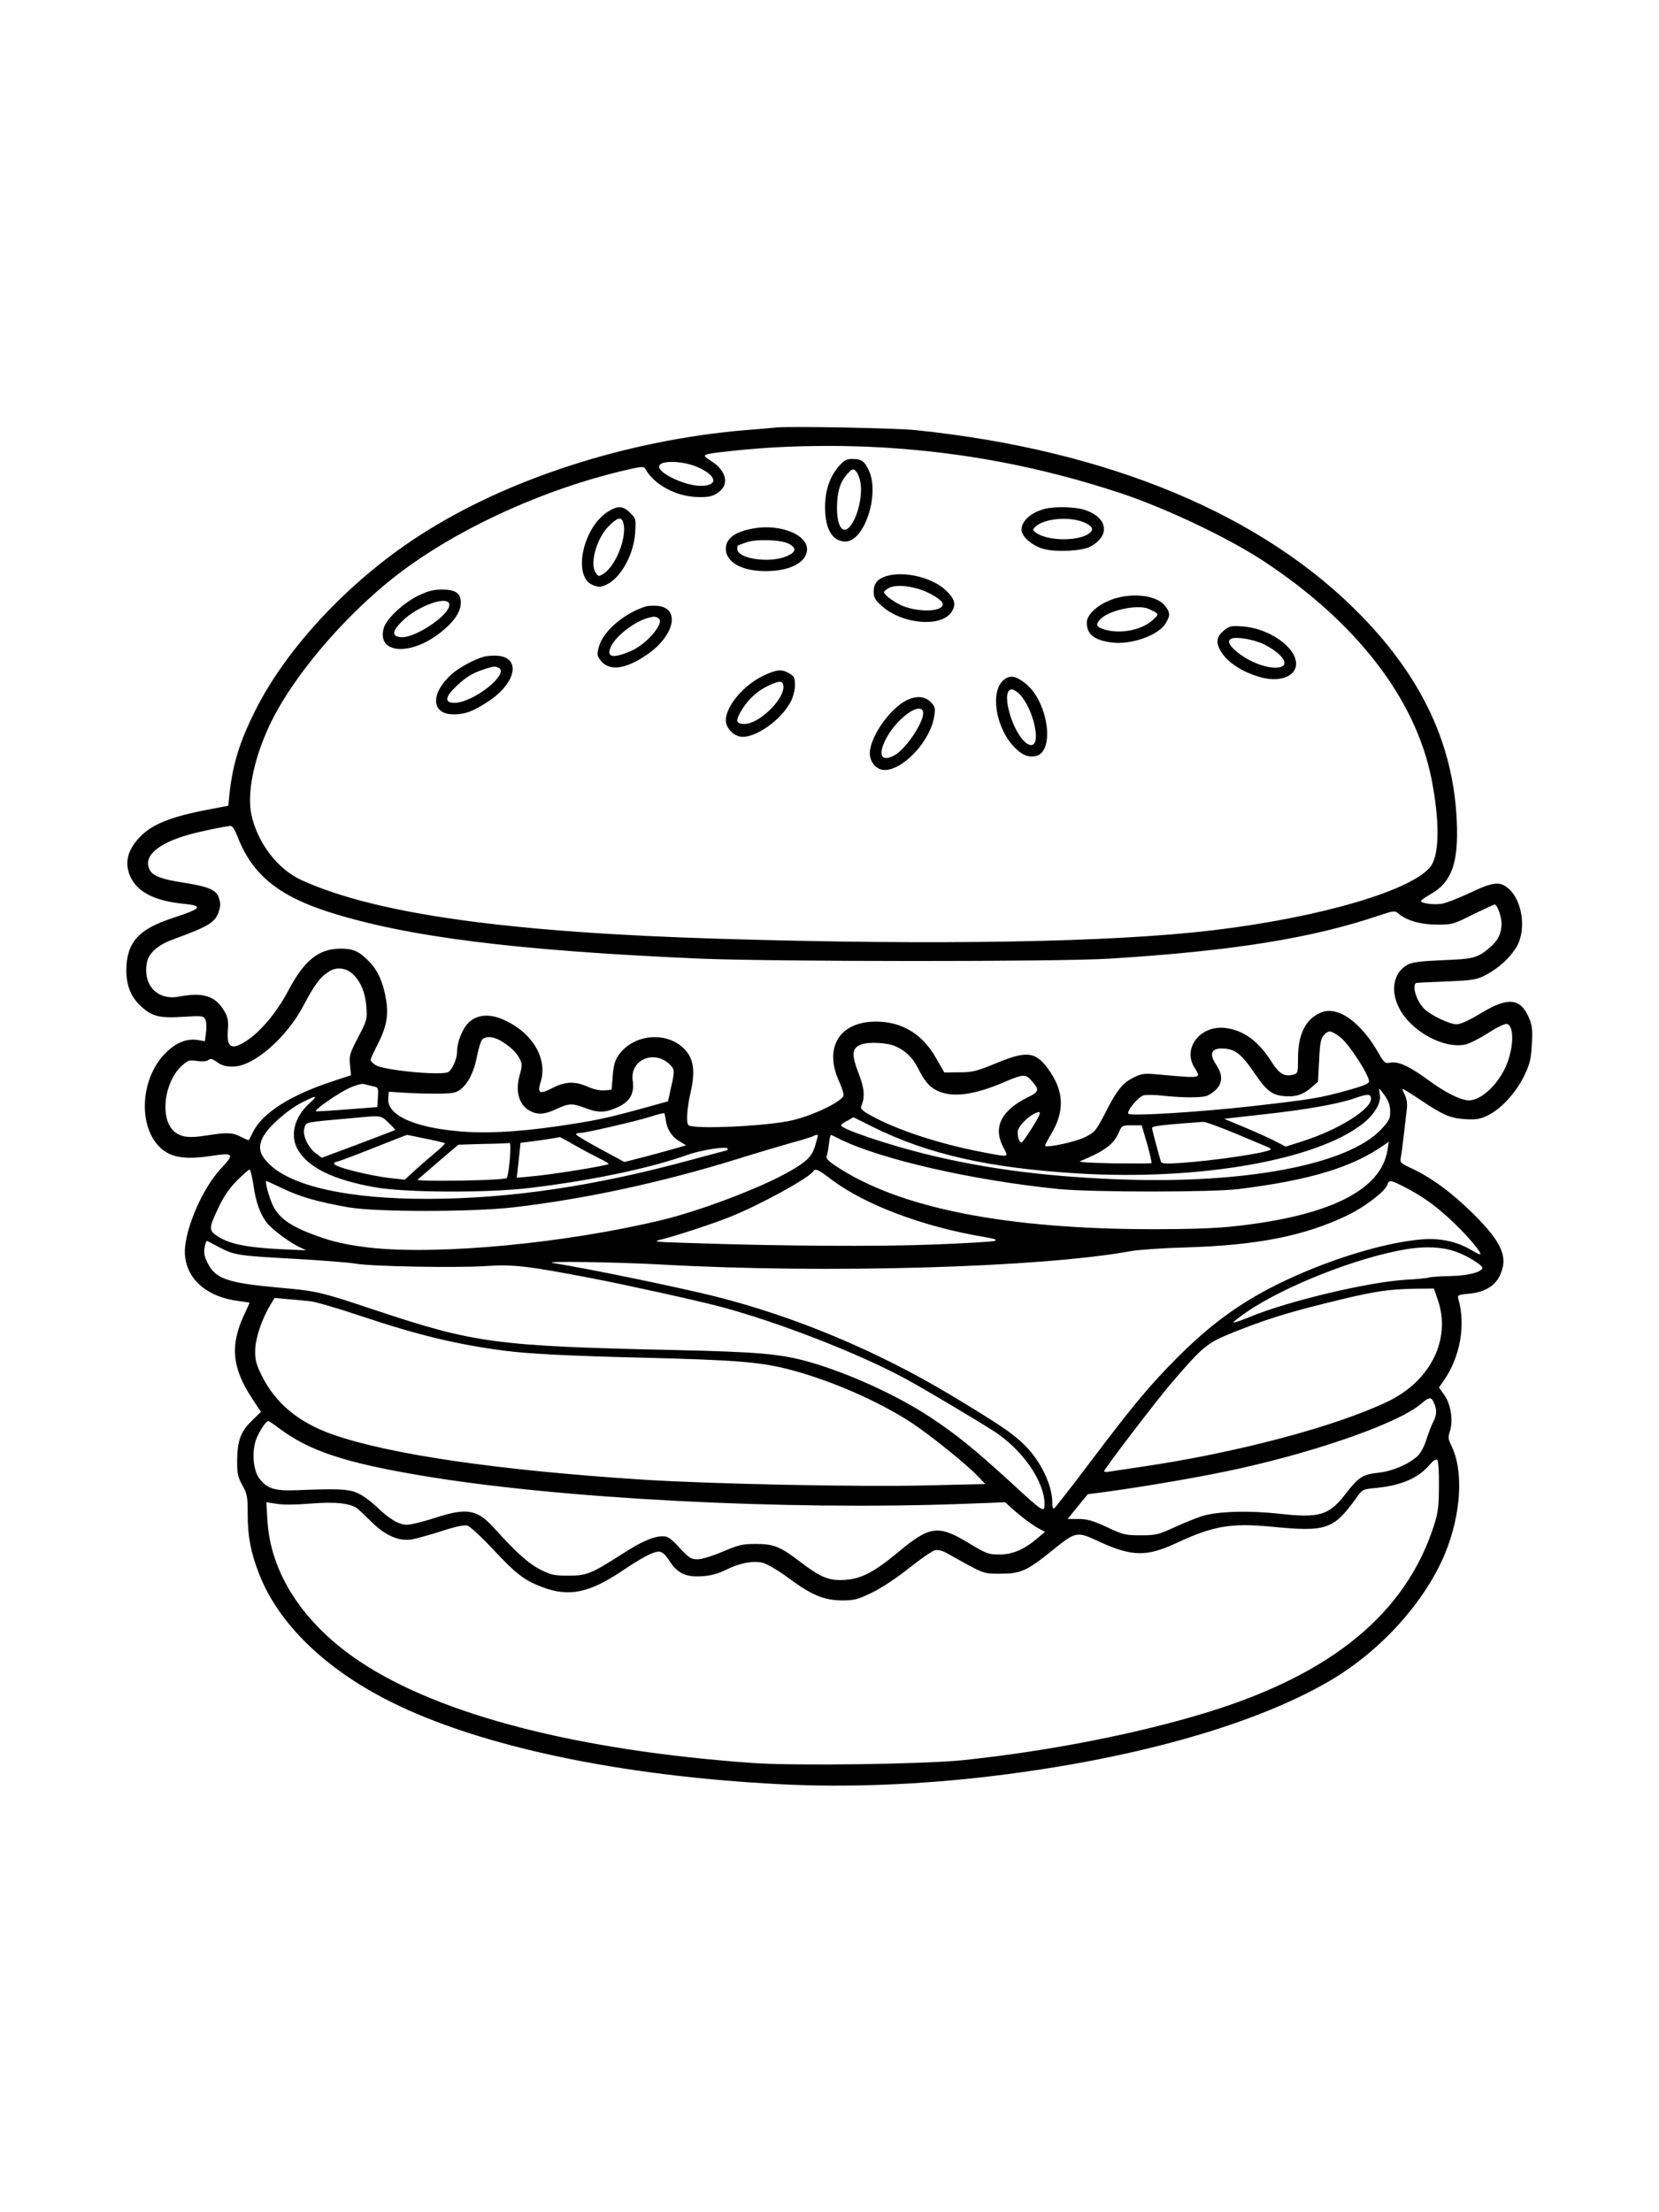 <?xml version="1.0" standalone="no"?>
<!DOCTYPE svg PUBLIC "-//W3C//DTD SVG 20010904//EN"
 "http://www.w3.org/TR/2001/REC-SVG-20010904/DTD/svg10.dtd">
<svg version="1.0" xmlns="http://www.w3.org/2000/svg"
 width="864pt" height="1152pt" viewBox="0 0 864 1152"
 preserveAspectRatio="xMidYMid meet">

<g transform="translate(0,1152) scale(0.1,-0.1)"
fill="#000000" stroke="none">
<path d="M4045 9294 c-22 -2 -96 -9 -165 -14 -621 -53 -1251 -258 -1705 -555
-359 -234 -680 -577 -843 -900 -82 -162 -120 -282 -137 -440 l-6 -61 -116 -22
c-210 -41 -305 -85 -369 -169 -44 -58 -52 -116 -26 -176 36 -81 125 -128 275
-143 109 -11 100 -24 -52 -74 -180 -58 -242 -128 -243 -272 0 -79 23 -138 73
-185 59 -56 99 -66 221 -58 100 6 107 5 117 -13 6 -12 8 -40 4 -67 l-6 -47
-36 6 c-56 9 -109 -11 -162 -61 -149 -140 -154 -424 -8 -520 50 -33 123 -40
235 -23 123 19 128 13 53 -67 -103 -111 -199 -345 -185 -456 14 -125 119 -212
279 -232 31 -4 57 -8 57 -9 0 -1 -11 -25 -24 -53 -80 -165 -69 -287 40 -450
l43 -65 -49 -48 c-57 -56 -74 -102 -75 -210 0 -64 4 -82 27 -124 25 -44 28
-58 28 -150 0 -118 16 -200 59 -311 100 -259 345 -497 686 -667 464 -232 1191
-386 2025 -429 349 -18 732 -3 1105 42 742 89 1375 269 1765 499 261 154 488
405 594 656 86 207 100 436 34 567 -16 33 -17 43 -7 74 18 55 5 140 -28 187
l-29 41 28 40 c83 121 112 287 73 421 -6 19 -2 22 54 27 80 7 135 39 161 92
47 97 14 174 -139 326 -108 107 -219 189 -324 237 -52 24 -57 29 -52 52 3 14
10 68 16 120 6 52 13 114 16 136 3 28 -1 52 -11 73 -9 17 -14 31 -11 31 3 0
45 -26 93 -58 119 -80 156 -95 234 -100 55 -3 76 0 115 19 69 33 145 115 189
203 32 66 37 87 42 169 4 79 1 100 -16 139 -44 101 -109 107 -249 22 -63 -38
-107 -58 -127 -58 -35 0 -128 44 -165 77 -41 38 -69 119 -47 138 0 1 71 5 156
8 142 6 159 9 208 34 68 36 126 89 160 146 52 88 31 241 -41 303 -47 41 -79
37 -216 -28 -52 -24 -111 -47 -132 -50 -41 -7 -109 2 -109 14 1 4 24 21 53 37
107 62 143 161 134 375 -16 394 -176 742 -492 1068 -512 530 -1320 868 -2325
972 -104 11 -649 21 -725 14z m550 -104 c429 -26 824 -101 1235 -236 237 -78
568 -235 754 -358 483 -319 788 -716 871 -1131 43 -218 42 -393 -3 -455 -91
-125 -573 -267 -1132 -334 -525 -63 -1433 -79 -2560 -45 -1113 33 -1800 129
-2188 305 -126 57 -231 194 -263 343 -22 104 9 271 82 436 121 278 439 645
744 861 302 215 712 397 1098 490 109 26 119 27 128 12 45 -80 155 -141 264
-146 54 -2 78 1 104 16 72 39 60 118 -25 171 -54 35 -53 35 91 51 253 29 536
35 800 20z m-963 -102 c102 -44 112 -98 17 -98 -83 0 -228 69 -216 104 10 30
121 27 199 -6z m-2394 -1927 c76 -195 211 -306 477 -391 407 -129 969 -200
1930 -242 391 -16 1868 -17 2135 0 642 40 1058 107 1409 227 66 22 76 23 91
10 41 -37 114 -59 200 -60 83 0 88 1 191 53 59 28 109 52 113 52 13 0 36 -62
36 -100 0 -50 -19 -89 -61 -124 -64 -55 -85 -60 -244 -66 -115 -5 -158 -10
-183 -23 -74 -40 -93 -132 -46 -225 60 -121 233 -216 346 -191 22 5 75 32 119
60 43 28 86 49 96 47 43 -8 36 -143 -12 -237 -46 -91 -126 -161 -184 -161 -43
0 -124 40 -213 106 -100 73 -157 99 -200 90 -24 -5 -30 0 -58 49 -94 165 -214
249 -301 212 -80 -34 -119 -113 -119 -238 0 -76 -1 -79 -25 -85 -46 -12 -73 4
-111 64 -70 111 -147 167 -243 179 -129 15 -223 -104 -161 -205 37 -60 45 -58
-202 -36 -56 5 -74 3 -112 -16 -58 -28 -89 -65 -150 -186 -49 -94 -54 -100
-106 -126 -48 -24 -196 -56 -207 -45 -2 2 12 30 31 61 69 115 68 216 -4 323
-72 108 -117 115 -283 46 -100 -41 -121 -47 -191 -47 l-78 -1 -43 75 c-71 126
-178 190 -313 190 -189 0 -272 -133 -193 -309 16 -36 27 -70 24 -77 -12 -32
-153 -100 -263 -127 -129 -32 -531 -50 -546 -25 -11 17 -5 92 11 162 24 101
20 166 -14 213 -83 115 -278 108 -361 -14 -18 -26 -25 -54 -29 -106 l-6 -72
-37 -3 c-23 -2 -56 5 -85 18 -66 30 -117 29 -182 -4 -72 -37 -84 -31 -65 31
36 118 -40 251 -183 318 -76 37 -142 34 -188 -6 -36 -32 -65 -104 -65 -161 0
-31 -25 -88 -44 -100 -31 -21 -339 8 -381 36 -14 9 -25 21 -25 27 0 5 16 40
35 77 48 93 60 156 45 240 -15 87 -42 148 -88 195 -51 53 -82 67 -149 67 -115
-1 -190 -62 -275 -225 -58 -108 -142 -209 -217 -257 -77 -49 -102 -33 -94 61
3 46 0 63 -19 96 -46 79 -110 99 -237 75 -112 -21 -188 61 -166 177 9 50 57
92 136 121 188 69 220 88 239 147 9 26 9 44 0 69 -14 43 -53 59 -193 81 -105
16 -150 34 -167 64 -37 70 39 139 205 185 60 17 187 43 215 45 10 1 24 -21 38
-58z m599 -713 c41 -38 66 -98 71 -171 5 -65 3 -70 -43 -159 -44 -84 -47 -96
-42 -144 l5 -53 -96 -32 c-220 -72 -364 -164 -414 -263 -11 -23 -21 -42 -22
-43 -1 -2 -20 6 -41 17 -46 23 -71 24 -180 7 -92 -15 -136 -9 -171 24 -73 69
-48 259 45 341 30 27 38 29 78 23 28 -4 49 -2 58 5 11 9 21 7 47 -12 25 -17
46 -23 83 -22 107 1 280 152 368 322 54 103 86 146 132 174 38 24 88 18 122
-14z m5145 -331 c43 -33 147 -193 148 -228 0 -12 -29 -24 -112 -47 -145 -40
-180 -46 -503 -83 -269 -30 -623 -52 -638 -39 -13 11 51 89 79 96 14 4 60 3
102 -2 94 -10 188 -11 223 -2 14 4 38 20 52 34 35 35 35 79 1 129 -37 55 -27
85 27 85 70 0 102 -24 179 -138 54 -78 83 -102 138 -109 61 -8 105 4 148 41
l38 33 6 111 c4 89 9 115 24 131 26 28 37 27 88 -12z m-4372 -18 c48 -29 79
-59 97 -93 13 -26 13 -35 -1 -87 -24 -82 -2 -155 54 -184 41 -21 77 -19 138
10 65 30 82 31 150 5 68 -26 106 -25 170 5 63 29 87 71 77 138 -15 107 110
163 192 85 27 -25 28 -34 7 -124 l-15 -69 -137 -38 c-190 -52 -249 -64 -440
-92 -218 -31 -380 -39 -524 -25 -231 22 -364 86 -356 171 l3 34 75 -5 c41 -3
119 -5 172 -5 82 0 101 3 125 21 40 30 72 92 87 173 8 39 19 78 26 86 18 21
59 19 100 -6z m2055 -28 c53 -24 88 -59 115 -112 37 -73 61 -100 104 -120 78
-36 190 -21 346 46 96 41 110 42 137 13 48 -53 47 -62 -12 -91 -141 -69 -185
-157 -130 -261 29 -55 34 -53 -112 -25 -224 43 -446 116 -581 192 -40 22 -52
34 -47 46 21 50 17 93 -15 176 -36 94 -33 126 12 145 40 16 140 11 183 -9z
m-2722 -208 c27 -5 28 -8 25 -57 l-3 -51 -155 -12 c-85 -7 -159 -11 -164 -10
-14 5 112 93 175 122 30 14 63 23 74 20 11 -3 33 -8 48 -12z m5271 -51 c18
-27 26 -51 26 -80 0 -37 -6 -50 -46 -92 -175 -188 -726 -290 -1403 -260 -371
16 -673 57 -969 130 -202 50 -442 131 -442 150 0 4 15 15 33 24 l32 18 100
-50 c288 -143 607 -215 1075 -243 630 -37 1237 70 1478 260 61 48 97 110 88
152 -3 16 -4 29 -2 29 2 0 15 -17 30 -38z m-74 -14 c0 -56 -174 -164 -360
-222 l-84 -27 -46 24 c-25 14 -97 46 -160 73 l-115 48 205 23 c220 24 394 55
475 84 69 24 85 24 85 -3z m-5529 -24 c-81 -73 -104 -175 -55 -249 58 -89 183
-149 393 -187 157 -29 589 -31 811 -4 319 38 627 103 820 172 73 26 210 47
210 32 0 -5 -2 -8 -4 -8 -2 0 -86 -23 -187 -50 -501 -137 -943 -202 -1369
-203 -414 -1 -712 65 -830 183 -49 49 -57 86 -31 138 27 53 126 141 202 180
80 41 88 40 40 -4z m1856 -84 c5 -48 31 -89 70 -112 l36 -22 -44 -13 c-24 -7
-96 -27 -160 -44 l-117 -30 -126 68 c-69 37 -125 71 -126 76 0 4 9 7 19 7 30
0 288 60 366 84 39 13 72 21 74 19 2 -1 6 -17 8 -33z m1945 22 c-13 -31 -85
-142 -92 -142 -11 0 -20 27 -20 55 0 32 73 101 112 104 4 1 4 -7 0 -17z
m-3389 -38 c21 -20 37 -37 35 -38 -2 -2 -55 -22 -118 -46 -63 -24 -148 -56
-189 -71 l-75 -28 -31 23 c-43 33 -72 98 -59 134 10 30 -5 27 254 50 147 14
142 15 183 -24z m4412 -57 c83 -35 159 -67 169 -71 10 -3 16 -9 13 -12 -16
-17 -290 -58 -469 -70 -79 -5 -98 -4 -102 7 -21 72 -46 166 -46 175 0 10 48
16 265 32 12 1 88 -27 170 -61z m-461 -53 c15 -53 25 -98 23 -101 -2 -2 -91
-2 -198 -1 -114 2 -186 6 -174 11 132 55 177 89 204 155 13 30 16 32 65 32
l52 0 28 -96z m-3755 26 c51 -10 95 -21 98 -23 2 -3 -24 -29 -59 -57 -35 -29
-82 -70 -106 -93 l-44 -40 -66 7 c-113 12 -302 59 -302 76 0 6 6 10 13 10 6 0
91 32 187 70 96 38 177 70 180 70 3 0 47 -9 99 -20z m2041 17 c0 -2 -7 -26
-15 -54 -17 -58 -47 -86 -155 -145 -146 -80 -443 -192 -634 -239 -506 -123
-1169 -186 -1531 -146 -95 11 -170 26 -234 47 -165 55 -234 99 -270 173 -20
42 -43 127 -34 127 2 0 41 -18 86 -39 88 -43 183 -70 342 -98 141 -25 645 -25
860 0 370 43 770 129 1170 253 99 31 227 69 284 85 57 15 106 31 109 34 6 5
22 7 22 2z m108 -16 c212 -107 697 -218 1147 -263 176 -17 795 -17 935 0 371
46 593 113 759 230 l24 17 -7 -44 c-33 -208 -300 -342 -791 -396 -92 -11 -235
-16 -415 -16 -777 -1 -1337 109 -1667 329 -38 25 -52 40 -48 51 4 9 9 37 12
64 3 26 8 47 10 47 2 0 20 -8 41 -19z m-1376 -34 c42 -24 99 -54 127 -68 28
-13 51 -27 51 -30 0 -8 -297 -56 -402 -65 l-77 -7 4 34 c2 19 7 60 10 91 l6
57 57 7 c57 7 146 21 148 23 0 0 35 -18 76 -42z m-337 -74 c-4 -49 -11 -92
-16 -98 -5 -5 -110 -11 -242 -13 -138 -2 -228 0 -222 5 6 5 55 48 111 96 l101
86 129 4 c71 1 133 4 138 5 5 1 5 -37 1 -85z m-1335 -135 c12 -87 35 -151 70
-196 27 -34 114 -99 165 -124 l40 -19 -135 6 c-166 8 -261 26 -320 63 -55 34
-55 43 0 158 27 57 57 99 96 138 31 31 60 56 64 56 4 0 13 -37 20 -82z m3015
26 c177 -131 477 -243 789 -295 58 -10 72 -15 56 -21 -11 -4 -157 -13 -323
-19 -288 -11 -799 -8 -1262 8 -196 6 -199 7 -145 20 79 20 261 80 349 115 155
61 415 204 437 239 10 16 24 10 99 -47z m2979 -35 c93 -48 159 -94 243 -173
76 -70 153 -160 153 -176 0 -5 -21 4 -47 20 -72 44 -162 64 -258 56 -205 -17
-507 -112 -758 -237 -196 -98 -349 -211 -518 -381 -140 -140 -231 -250 -450
-540 -98 -130 -183 -239 -189 -243 -6 -4 -10 9 -10 33 0 89 -61 215 -144 297
-59 59 -130 107 -379 257 -386 232 -812 411 -1232 517 -198 49 -646 142 -845
174 -65 11 333 5 565 -8 859 -48 1977 -16 2445 70 41 7 167 16 280 19 377 11
621 59 847 167 88 42 197 125 208 159 8 27 17 26 89 -11z m-6174 -313 c79 -42
98 -45 390 -61 146 -8 290 -20 320 -25 77 -15 529 -23 680 -13 140 10 217 1
550 -63 177 -34 554 -117 670 -148 304 -81 721 -243 970 -378 99 -54 378 -220
461 -274 147 -97 258 -259 259 -376 0 -47 -6 -44 -175 112 -195 178 -283 249
-420 340 -174 115 -432 232 -635 289 -148 41 -259 51 -705 61 -920 20 -1035
36 -1543 205 -294 98 -308 102 -512 120 -265 24 -328 46 -368 127 -18 35 -22
55 -16 83 3 20 9 35 13 33 3 -2 31 -16 61 -32z m6439 -23 c53 -17 141 -70 141
-85 0 -22 -77 -42 -170 -43 -52 -1 -102 -5 -110 -8 -8 -3 -60 -8 -115 -11
-195 -11 -612 -110 -814 -193 -45 -19 -85 -32 -87 -30 -3 3 28 27 69 55 200
137 582 286 832 327 99 16 184 12 254 -12z m-90 -255 c69 -203 -40 -421 -263
-527 -274 -131 -792 -268 -1286 -340 -80 -12 -155 -23 -167 -25 -13 -2 -23 0
-23 3 1 12 266 359 345 452 170 199 190 215 326 270 157 63 269 99 465 148
263 66 334 77 481 80 l101 1 21 -62z m-5874 -4 c28 -3 142 -36 255 -74 304
-102 511 -152 760 -184 123 -16 342 -27 715 -36 481 -12 611 -22 760 -60 218
-56 470 -166 644 -280 95 -63 285 -215 344 -278 l39 -40 -299 -7 c-340 -9
-1133 7 -1488 30 -755 49 -1317 131 -1615 236 -175 62 -296 162 -367 306 -29
59 -35 82 -34 132 1 62 35 164 81 239 l20 33 68 -6 c37 -3 90 -8 117 -11z
m5853 -529 c16 -35 15 -64 -4 -100 -9 -16 -24 -57 -35 -90 -11 -36 -30 -72
-46 -87 -47 -43 -130 -79 -203 -87 -83 -9 -104 -22 -172 -110 -86 -112 -136
-127 -343 -104 -162 18 -323 13 -405 -12 -30 -10 -95 -36 -145 -59 -83 -38
-96 -41 -175 -41 -79 0 -92 3 -176 43 -74 34 -103 42 -148 42 l-56 0 52 64 53
65 85 11 c229 31 539 85 715 125 423 95 822 238 935 334 43 37 54 38 68 6z
m-6014 -133 c158 -118 342 -179 741 -246 716 -121 1894 -182 2830 -147 l210 8
35 -32 c48 -43 109 -89 144 -107 l28 -15 -40 -34 c-68 -58 -129 -84 -198 -84
-56 0 -67 4 -158 59 -160 97 -204 91 -371 -49 -122 -101 -190 -137 -274 -142
-82 -6 -126 12 -231 92 -106 81 -139 95 -234 95 -70 0 -89 -5 -172 -40 -54
-23 -110 -40 -131 -40 -34 0 -45 7 -94 60 -44 48 -61 60 -86 60 -49 0 -110
-26 -209 -90 -166 -106 -188 -115 -284 -115 -77 0 -91 4 -149 33 -61 32 -124
89 -238 215 -88 98 -142 107 -310 52 -59 -19 -123 -35 -144 -35 -41 0 -91 29
-159 95 -25 24 -65 54 -90 66 -48 25 -101 28 -320 19 -120 -5 -159 7 -201 63
-31 43 -38 139 -15 202 17 43 51 95 63 95 4 0 29 -17 57 -38z m6040 -300 c-1
-110 -4 -138 -28 -212 -147 -450 -526 -764 -1166 -963 -364 -113 -835 -206
-1285 -253 -206 -21 -868 -30 -1091 -15 -914 65 -1633 250 -2052 530 -291 195
-462 456 -479 730 l-6 98 54 -8 c33 -6 100 -5 174 1 132 11 214 2 249 -28 11
-9 46 -43 78 -74 66 -64 135 -94 199 -85 21 3 90 22 153 42 72 24 123 35 139
31 13 -3 73 -58 132 -121 122 -131 166 -165 260 -200 137 -52 243 -30 411 82
108 73 166 103 196 103 16 0 32 -14 55 -49 42 -65 86 -85 172 -79 44 3 83 14
119 32 73 37 147 51 197 37 22 -6 83 -42 135 -81 118 -87 181 -113 275 -114
63 0 80 4 155 40 50 24 130 77 194 128 59 47 120 89 134 93 18 4 39 -1 67 -17
194 -109 184 -105 275 -105 104 0 138 15 260 113 136 110 135 110 259 52 167
-76 243 -77 396 -6 192 90 287 106 495 86 289 -28 324 -16 444 150 32 45 33
45 106 52 129 13 217 51 276 121 18 21 33 31 39 25 6 -5 10 -63 9 -136z"/>
<path d="M4366 9089 c-45 -53 -69 -125 -69 -208 -1 -115 38 -181 106 -181 101
0 182 256 119 376 -23 46 -37 54 -87 54 -27 0 -40 -8 -69 -41z m114 -76 c12
-52 -3 -145 -33 -203 -44 -86 -88 -54 -88 66 0 80 16 134 53 175 26 28 31 30
44 17 9 -8 20 -33 24 -55z"/>
<path d="M3164 8854 c-130 -84 -182 -337 -78 -380 29 -12 39 -12 67 -1 78 33
147 156 155 273 4 71 4 74 -26 103 -37 38 -66 39 -118 5z m80 -50 c26 -68 -32
-226 -100 -271 -25 -16 -27 -16 -40 2 -35 47 2 181 67 246 42 42 63 49 73 23z"/>
<path d="M5445 8871 c-74 -18 -125 -63 -125 -110 0 -36 60 -87 121 -101 66
-16 194 -9 236 13 109 57 92 155 -32 193 -50 15 -149 17 -200 5z m195 -69 c56
-22 62 -45 19 -68 -68 -34 -209 -28 -264 12 -17 13 -18 16 -4 30 44 43 170 56
249 26z"/>
<path d="M3935 8770 c-104 -16 -155 -52 -155 -108 0 -69 83 -116 205 -116 129
-1 218 46 218 114 0 75 -135 130 -268 110z m170 -80 c45 -23 43 -44 -7 -66
-87 -39 -258 -14 -258 37 0 11 1 19 3 19 1 0 20 7 42 15 50 19 178 15 220 -5z"/>
<path d="M4616 8520 c-46 -14 -66 -39 -66 -81 0 -32 7 -43 45 -77 105 -92 304
-110 359 -31 27 39 20 69 -27 114 -71 68 -217 103 -311 75z m165 -66 c61 -18
129 -60 129 -80 0 -43 -141 -44 -225 -2 -27 14 -58 35 -68 46 -18 19 -18 20 5
36 29 20 89 20 159 0z"/>
<path d="M2182 8420 c-78 -37 -168 -120 -183 -169 -39 -132 130 -150 287 -31
74 56 114 112 114 161 0 50 -27 69 -100 69 -40 0 -72 -8 -118 -30z m158 -50
c0 -55 -181 -175 -252 -168 -48 4 -47 30 4 81 84 84 248 141 248 87z"/>
<path d="M5827 8409 c-90 -21 -167 -82 -167 -131 0 -62 40 -93 133 -104 100
-12 240 38 277 99 26 42 25 59 -5 95 -38 46 -142 64 -238 41z m148 -57 c11 -4
29 -13 40 -19 19 -12 19 -14 -12 -42 -55 -51 -163 -73 -245 -51 -49 14 -55 26
-28 55 42 45 182 77 245 57z"/>
<path d="M3360 8361 c-111 -36 -218 -128 -240 -206 -12 -42 -11 -49 7 -73 44
-59 130 -49 244 30 143 99 173 241 54 253 -22 2 -51 1 -65 -4z m70 -61 c34
-21 -61 -135 -144 -170 -93 -40 -128 -34 -106 19 22 54 116 129 190 152 35 10
43 10 60 -1z"/>
<path d="M6372 8235 c-38 -32 -41 -63 -12 -110 36 -59 123 -112 218 -135 94
-22 172 11 172 73 0 87 -140 185 -279 195 -61 4 -69 2 -99 -23z m210 -70 c94
-47 136 -105 86 -119 -57 -14 -164 25 -233 85 -36 32 -44 53 -22 63 26 12 118
-4 169 -29z"/>
<path d="M2523 8101 c-48 -12 -134 -58 -171 -92 -112 -101 -107 -209 10 -209
61 0 101 15 182 68 143 94 171 226 49 237 -21 2 -53 0 -70 -4z m71 -57 c69
-26 -127 -184 -228 -184 -53 0 -48 32 12 88 51 48 86 69 147 88 49 15 49 15
69 8z"/>
<path d="M3975 8001 c-104 -50 -194 -158 -195 -232 0 -37 35 -77 75 -85 72
-13 214 85 264 184 12 23 21 60 21 84 0 38 -4 46 -29 61 -40 24 -67 21 -136
-12z m105 -59 c0 -69 -129 -192 -202 -192 -48 0 -50 18 -10 81 34 53 82 95
137 120 58 27 75 25 75 -9z"/>
<path d="M5226 7978 c-71 -61 -40 -251 58 -350 38 -39 68 -52 106 -46 108 16
70 288 -52 381 -50 39 -80 43 -112 15z m86 -75 c71 -77 112 -263 58 -263 -37
0 -91 83 -115 177 -18 67 -12 113 14 113 9 0 29 -12 43 -27z"/>
<path d="M4721 7873 c-88 -44 -191 -192 -191 -276 0 -47 36 -87 77 -87 100 1
242 156 259 284 6 39 3 48 -19 70 -31 31 -75 34 -126 9z m84 -53 c22 -36 -81
-198 -148 -234 -69 -36 -87 3 -41 90 51 97 165 184 189 144z"/>
</g>
</svg>
